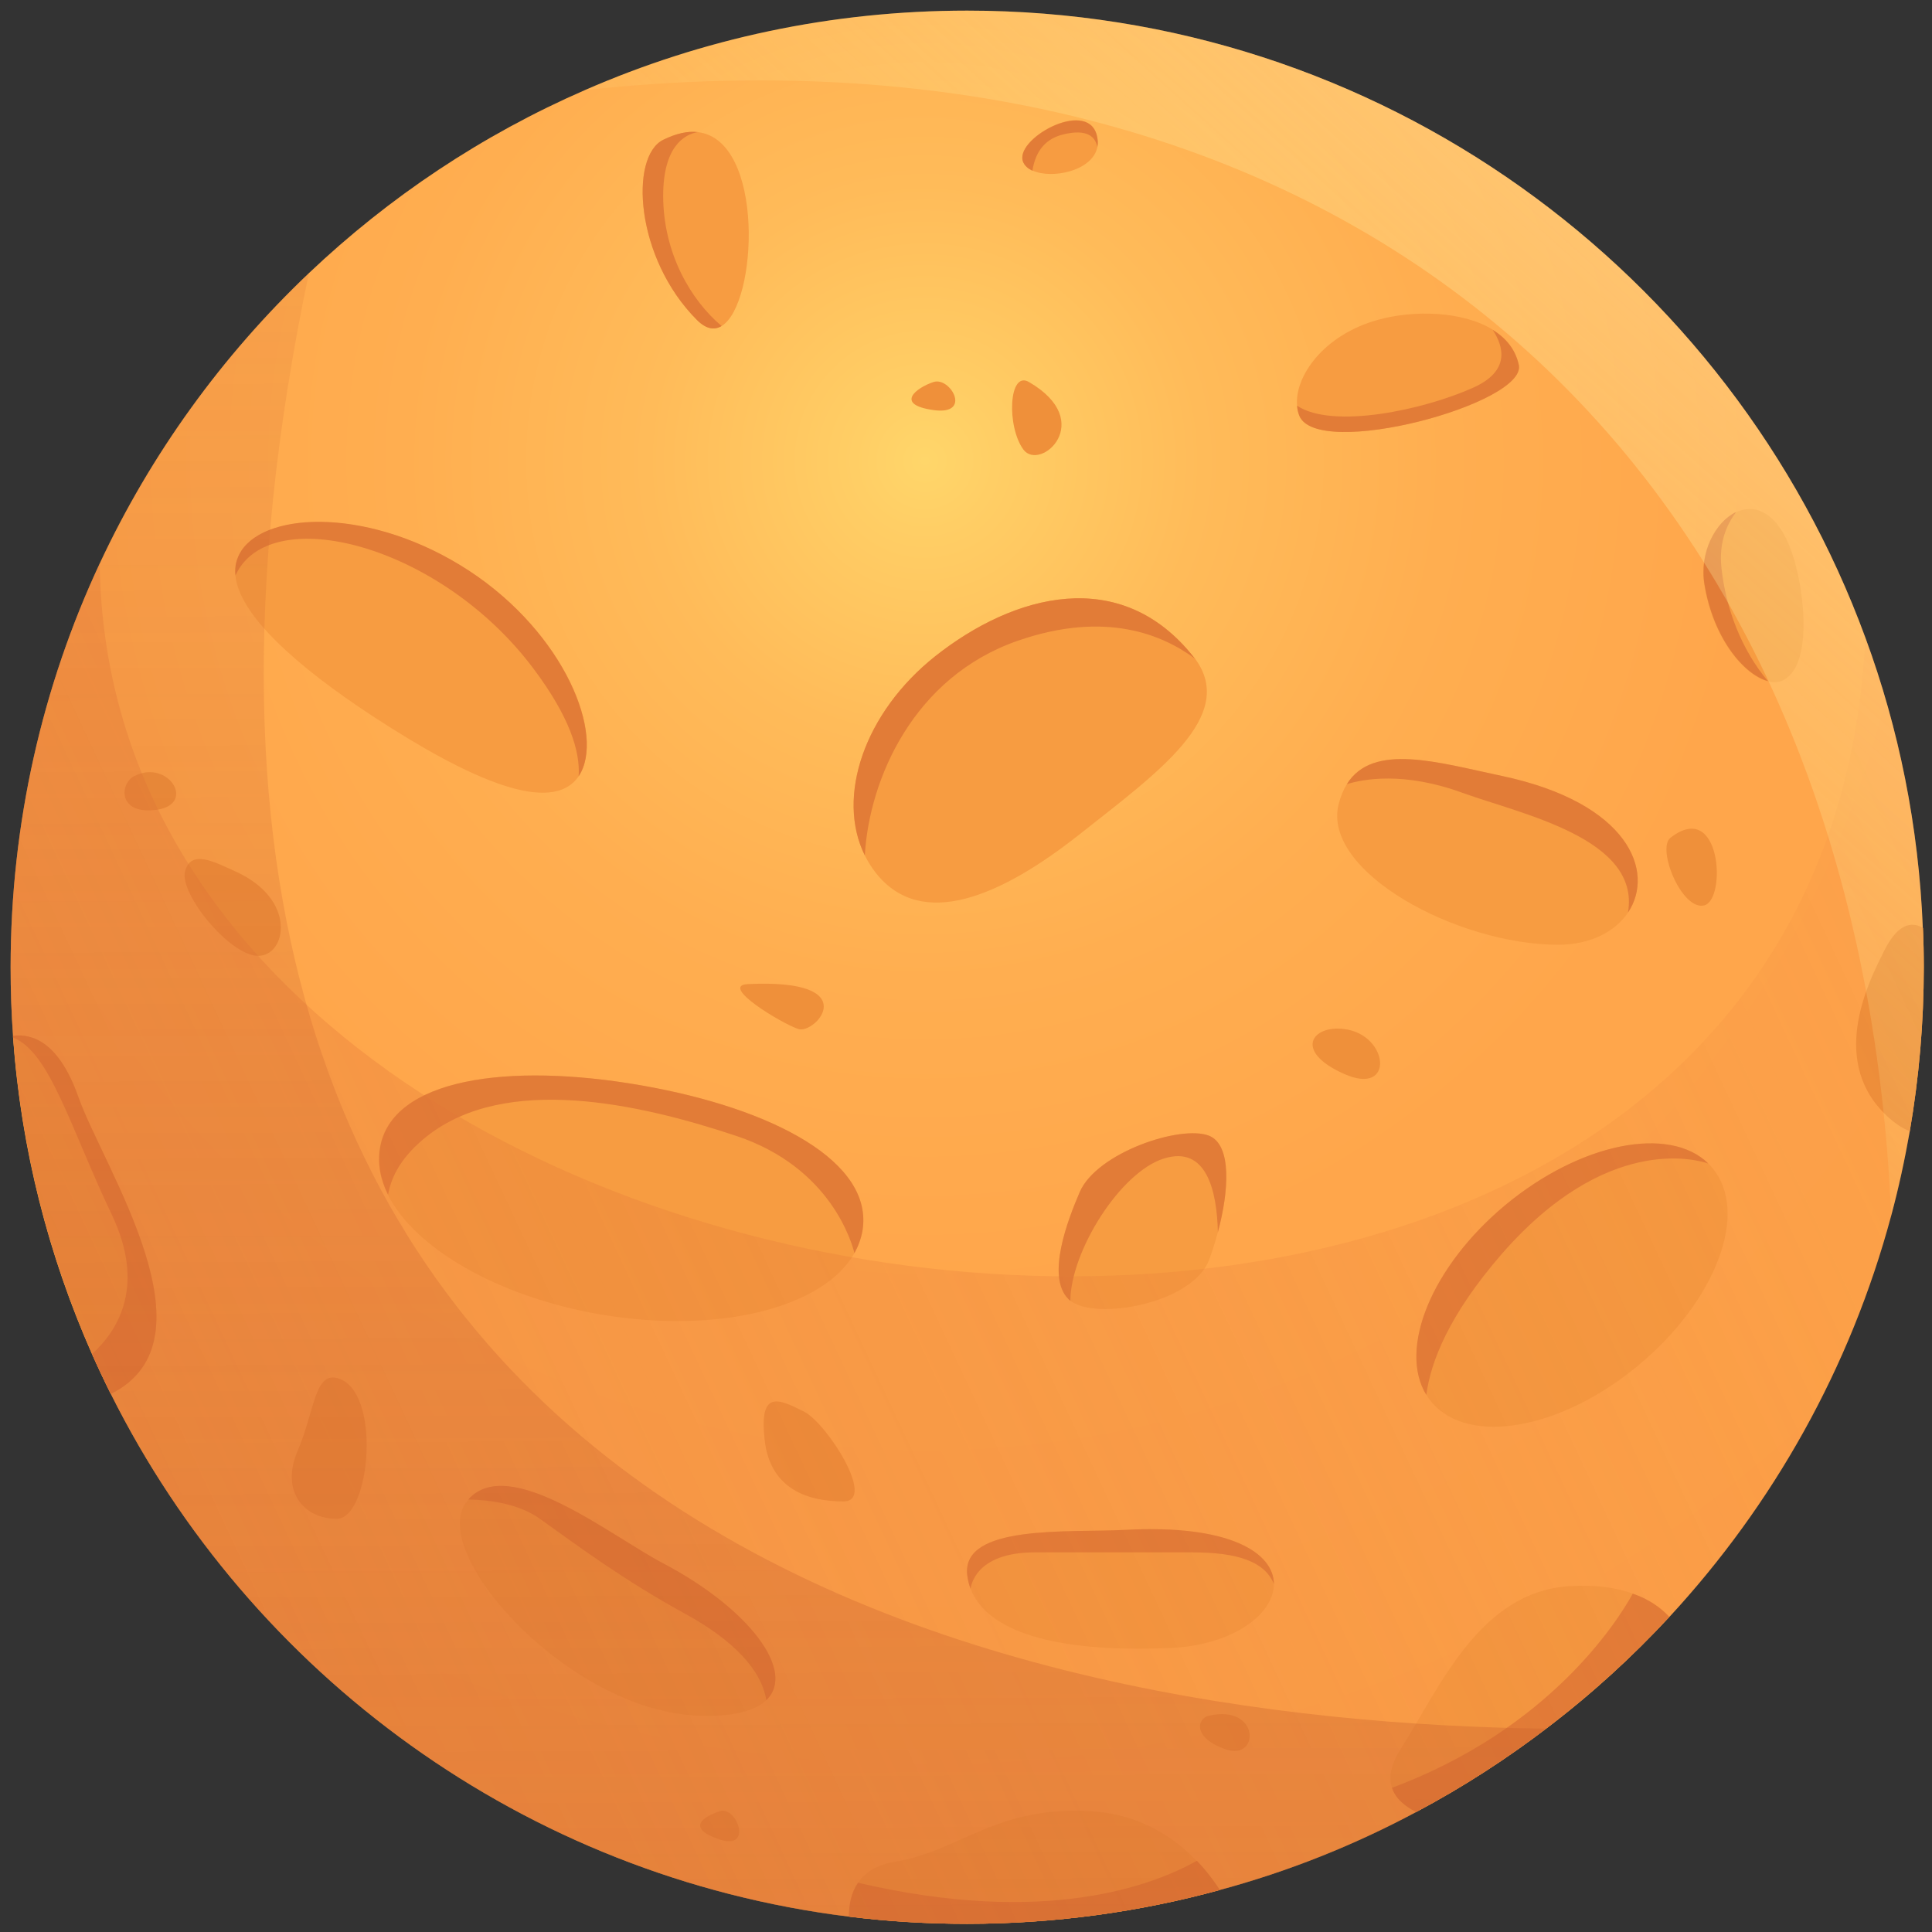 <svg version="1.1" id="Layer_1" xmlns="http://www.w3.org/2000/svg" x="0" y="0" viewBox="0 0 800 800" xml:space="preserve"><rect x="0" y="0" width="800" height="800" fill="#333333" stroke="none"/><style>.st1{fill:#f79c41}.st2{fill:#ef903a}.st3{fill:#e27c37}</style><radialGradient id="SVGID_1_" cx="383.026" cy="190.796" r="604.83" gradientUnits="userSpaceOnUse"><stop offset="0" stop-color="#ffd66a"/><stop offset=".048" stop-color="#ffce65"/><stop offset=".19" stop-color="#ffbb59"/><stop offset=".356" stop-color="#ffae50"/><stop offset=".57" stop-color="#ffa64b"/><stop offset="1" stop-color="#ffa44a"/></radialGradient><path d="M796.6 400.5c0 23.1-2 45.8-5.8 67.9-2.1 11.9-4.6 23.5-7.7 35-16.9 63-48.9 119.7-91.9 166.2-15.6 16.8-32.6 32.3-51 46.2-16.9 12.9-34.9 24.5-53.8 34.5-25.6 13.7-52.8 24.6-81.4 32.3-33.3 9.1-68.4 14-104.6 14-16.6 0-32.9-1-49-3C217.3 777 103.9 693.3 45.9 577.2 23.4 532 9.2 481.9 5.4 428.9c-.7-9.4-1-18.8-1-28.4 0-59.7 13.2-116.4 36.9-167.2 21.2-45.4 50.7-86.1 86.6-120.2 33.2-31.5 71.8-57.3 114.3-75.8 48.5-21.2 102-32.9 158.3-32.9 170.8 0 316.3 108.1 371.9 259.6 13.9 37.7 22.1 78.2 23.8 120.3.3 5.3.4 10.7.4 16.2z" fill="url(#SVGID_1_)"/><path class="st1" d="M45.9 577.2c-2.7-5.4-5.3-10.9-7.8-16.5-18-40.6-29.4-84.8-32.7-131.1v-.7c8-1 19 2.6 27 25.2 10.3 29.3 58.5 100.7 13.5 123.1zM357.1 509.8c-.6 3.2-1.7 6.2-3.3 9.1-12.7 22.6-56.6 33.8-105.6 25.3-42.6-7.4-76.6-27.6-87.6-49.5-3.2-6.4-4.4-13-3.3-19.5 4.9-28.5 52.9-35.4 108-25.8 55.2 9.6 96.7 31.9 91.8 60.4zM239.7 321.3c-11.1 16.6-45.2 1.5-85-24.5-32.4-21.2-55.6-42.3-57.2-58.4-.4-3.7.4-7.1 2.4-10.2 10.9-16.7 54.5-17.8 94.3 8.2 39.9 26 56.5 68.2 45.5 84.9zM678.6 565.2c-32.1 26.8-70.5 33.6-85.8 15.4-.8-1-1.5-1.9-2.1-3-11.7-19.1 2.2-53.2 32.7-78.6 31-25.8 67.8-33.1 84-17.2.6.6 1.2 1.2 1.7 1.9 15.3 18.2 1.6 54.8-30.5 81.5zM447 345.5c-32.5 25.7-65.4 39.9-84.3 16-1.8-2.3-3.3-4.7-4.6-7.3-12-24.2-.2-59.2 29.2-82.5 32.5-25.7 76.8-37.8 107 .4.2.3.4.5.6.7 17.5 23.8-15.8 47.3-47.9 72.7zM317.3 704c-4.7 4.5-14 7-28.6 6.4-53.6-2.3-111.8-67.6-95.5-88.5.3-.3.5-.6.8-.9 16.8-19 59.2 15.2 80.8 26.5 35.4 18.6 55 44.6 42.5 56.5zM527.5 655.9c0 12.3-16.7 25.4-43.1 26.5-48.4 2.1-75.9-7.2-82.5-24.5-.7-1.8-1.2-3.8-1.4-5.8-2.3-21 42-17.4 65.2-18.6 43.8-2.4 61.7 9.6 61.8 22.4zM674.1 377.9c-5.3 7.9-15.6 13.3-28.9 13.3-41.9 0-97.9-30.3-90.9-58.2.8-3.2 2-6 3.4-8.3 10.8-17.4 38-8.9 64.2-3.4 52.4 11.1 63.6 39.6 52.2 56.6zM538 172.1c-.5-1.3-.8-2.6-.9-4.1-1.1-11.9 10.7-29.3 33.6-35.6 14.8-4.1 34.9-3.6 47.4 4.1 5.5 3.4 9.4 8.1 10.8 14.5 3.5 16.1-83.5 39.6-90.9 21.1zM298.8 135c-3 1.8-6.4 1.3-10.2-2.5-25.6-25.6-28-67.6-14-74.6 5.5-2.7 10.3-3.7 14.3-3.2 27.9 3.2 24.9 71.3 9.9 80.3zM738.3 281.7c-1.8.9-4 1-6.4.4-9.7-2.6-22.5-17.5-26.2-40-2.2-13.2 4.5-25.9 13.1-30 9.6-4.5 21.6 1.7 26.5 30 2.8 16 2.4 34.9-7 39.6zM691.2 669.5c-30 32.4-65.4 59.8-104.8 80.8-4.4-2.2-8.5-5.4-10-10-1.4-4.1-.7-9.3 3.5-15.9 16.3-25.6 32.6-65.2 69.9-67.6 10.8-.7 19.5.6 26.4 3.1 6.6 2.3 11.5 5.8 15 9.6zM505.1 782.6c-33.3 9.1-68.4 14-104.6 14-16.6 0-32.9-1-49-3 0-4.7.9-9.8 3.8-14 2.8-4.1 7.4-7.4 14.9-8.6 28-4.7 41.9-23.3 81.5-21 20.6 1.2 34.9 11.2 43.8 20.6 4.5 4.5 7.6 8.9 9.6 12zM454.4 60.9c-2 9.9-18.8 13.4-26.9 9.7-1.7-.8-3-1.9-3.7-3.3-4.7-9.3 26-26.7 30.3-11.6.5 1.9.6 3.6.3 5.2z"/><g><path class="st2" d="M332.9 584.5c-10.4-5.2-18.6-9.3-16.3 11.6 2.3 21 18.6 25.6 32.6 25.6 14 .1-6.9-32.5-16.3-37.2zM139.5 570.6c-9.3-2.3-9.3 14-16.3 30.3s2.3 28 16.3 28c14-.1 18.7-53.7 0-58.3zM97.6 360.9c-9-4.1-18.6-9.3-21 0-2.3 9.3 18.6 34.9 30.3 34.9s16.3-23.3-9.3-34.9zM796.6 400.5c0 23.1-2 45.8-5.8 67.9-3.4-1.3-6.9-3.7-10.5-7.3-23.3-23.3-5.6-56.3 0-67.6 6.3-12.6 12.6-11.4 16-9.2.2 5.3.3 10.7.3 16.2zM556.6 426.1c-13.5-1.7-21 9.3 0 18.6 21 9.4 18.6-16.3 0-18.6zM55.7 321.3c-6.3 3.1-7 16.3 9.3 14 16.3-2.4 4.7-21-9.3-14zM386.5 158.2c-7 2.3-16.3 9.3 0 11.6 16.3 2.3 7-14 0-11.6zM426.1 158.2c-8.5-5-9.3 18.6-2.3 28 7 9.2 30.3-11.7 2.3-28zM500.7 710.4c-5.1 1.1-7 9.3 7 14s14-18.7-7-14zM298 750c-7 2.3-14 7 0 11.7 14 4.6 7-14.1 0-11.7zM309.6 407.5c-11.9.6 14 16.3 21 18.6 7 2.3 28-21-21-18.6zM691.7 346.9c-5.8 4.5 4.7 30.3 14 28 9.3-2.4 7-44.3-14-28z"/></g><g><path class="st1" d="M504.3 510.2c-1.1 4-2.3 7.9-3.6 11.4-6.8 18.2-46.9 25.3-57.5 17-.3-.2-.5-.4-.8-.7-9.3-9.3-.3-32.7 4.7-44.3 7-16.3 41.9-28 53.6-23.3 9.4 3.9 8.2 22.9 3.6 39.9z"/><path class="st3" d="M97.5 238.3c-.4-3.7.4-7.1 2.4-10.2 10.9-16.7 54.5-17.8 94.3 8.2 39.8 26.1 56.4 68.3 45.5 85 0 0 0 .1-.1.1.7-10.2-3.7-24.5-18.6-44.4-38.7-51.8-109.5-69.6-123.5-38.7zM357.1 509.8c-.6 3.2-1.7 6.2-3.3 9.1-1-4-9.6-35.4-48.8-48.5-40.7-13.6-95.5-25.6-128.1 0-10.4 8.2-14.9 16.6-16.2 24.3-3.2-6.4-4.4-13-3.3-19.5 4.9-28.5 52.9-35.4 108-25.8 55.1 9.6 96.6 31.9 91.7 60.4zM421.5 265.3c-43.3 15-61.6 57.4-63.4 88.9-12-24.2-.2-59.2 29.2-82.5 32.5-25.7 76.8-37.8 107 .4.2.3.4.5.6.7-13.3-9.9-37-20.1-73.4-7.5zM504.3 510.2c-.4-16.9-4.6-36-22.3-30.5-18.1 5.6-38.6 38.3-38.8 58.9-.3-.2-.5-.4-.8-.7-9.3-9.3-.3-32.7 4.7-44.3 7-16.3 41.9-28 53.6-23.3 9.4 3.9 8.2 22.9 3.6 39.9zM674.1 377.9c5.3-30.7-43.9-40.7-68.5-49.6-24.3-8.9-41.1-5.7-47.9-3.6 10.8-17.4 38-8.9 64.2-3.4 52.4 11.1 63.6 39.6 52.2 56.6zM538 172.1c-.5-1.3-.8-2.6-.9-4.1 14.7 9.8 52.4 1.8 73.2-7.6 14.9-6.8 12.5-16.7 7.8-23.8 5.5 3.4 9.4 8.1 10.8 14.5 3.5 16-83.5 39.5-90.9 21zM298.8 135c-3 1.8-6.4 1.3-10.2-2.5-25.6-25.6-28-67.6-14-74.6 5.5-2.7 10.3-3.7 14.3-3.2-5.6 1-14.3 6-14.3 26.5.1 23.8 11.5 43.1 24.2 53.8zM454.4 60.9c-.8-4-3.9-7.8-14.3-5.2-8.5 2.1-11.6 8.6-12.6 15-1.7-.8-3-1.9-3.7-3.3-4.7-9.3 26-26.7 30.3-11.6.5 1.8.6 3.5.3 5.1zM317.3 704c-2-12.5-13.5-24.7-33.3-35.6-25.6-14-44.3-28-60.6-39.6-8.6-6.1-20.3-7.7-29.5-7.9 16.8-19 59.2 15.2 80.8 26.5 35.5 18.7 55.1 44.7 42.6 56.6zM527.5 655.9c-3.8-9.3-15-13.1-33.8-13.1h-65.2c-25 0-26.5 14.4-26.6 15.1-.7-1.8-1.2-3.8-1.4-5.8-2.3-21 42-17.4 65.2-18.6 43.8-2.4 61.7 9.6 61.8 22.4zM495.6 770.5c4.4 4.6 7.5 9 9.5 12.1-33.3 9.1-68.4 14-104.6 14-16.6 0-32.9-1-49-3 0-4.7.9-9.8 3.8-14 77.4 18.1 122 1.2 140.3-9.1zM691.2 669.5c-30 32.4-65.4 59.8-104.8 80.8-4.4-2.2-8.5-5.4-10-10 65-24.3 93.1-68.5 99.7-80.4 6.7 2.3 11.6 5.8 15.1 9.6zM707.4 481.8c-5.2-1.8-42.4-12.1-85.6 37.5-21.9 25.2-29.4 44.7-31.2 58.3-11.7-19.1 2.2-53.2 32.7-78.6 31.1-25.8 67.9-33.1 84.1-17.2zM732 282c-9.7-2.6-22.5-17.5-26.2-40-2.2-13.2 4.5-25.9 13.1-30-3.8 5-7.2 12.5-6.1 23 1.8 16.9 8.2 33.8 19.2 47zM45.9 577.2c-2.7-5.4-5.3-10.9-7.8-16.5 11.1-10.1 22.1-28.5 8.2-57.7-17.2-36.1-25.5-67.2-40.9-73.4v-.7c8-1 19 2.6 27 25.2 10.3 29.3 58.5 100.7 13.5 123.1z"/></g><linearGradient id="SVGID_00000157274316041532758510000011411604569538294182_" gradientUnits="userSpaceOnUse" x1="62.156" y1="609.86" x2="762.659" y2="282.13"><stop offset="0" stop-color="#e27437"/><stop offset="1" stop-color="#e27437" stop-opacity=".2"/></linearGradient><path d="M796.6 400.5c0 23.1-2 45.8-5.8 67.9-13.3 76.9-48.8 146.2-99.6 201.2-30 32.4-65.4 59.8-104.8 80.8-25.6 13.7-52.8 24.6-81.4 32.3-33.3 9.1-68.4 14-104.6 14-16.6 0-32.9-1-49-3C217.3 777 103.9 693.3 45.9 577.2 23.4 532 9.2 481.9 5.4 428.9c-.7-9.4-1-18.8-1-28.4 0-59.7 13.2-116.4 36.9-167.2 3.9 343.1 712.2 429.3 731.1 30.7 13.9 37.7 22.1 78.2 23.8 120.3.3 5.3.4 10.7.4 16.2z" opacity=".35" fill="url(#SVGID_00000157274316041532758510000011411604569538294182_)"/><linearGradient id="SVGID_00000059285624251752610710000017374868141290134707_" gradientUnits="userSpaceOnUse" x1="323.965" y1="973.4" x2="320.099" y2="-8.237"><stop offset="0" stop-color="#cc622e"/><stop offset="1" stop-color="#cc622e" stop-opacity=".2"/></linearGradient><path d="M640.2 715.8c-16.9 12.9-34.9 24.5-53.8 34.5-25.6 13.7-52.8 24.6-81.4 32.3-33.3 9.1-68.4 14-104.6 14-16.6 0-32.9-1-49-3C217.3 777 103.9 693.3 45.9 577.2 23.4 532 9.2 481.9 5.4 428.9c-.7-9.4-1-18.8-1-28.4 0-59.7 13.2-116.4 36.9-167.2 21.2-45.4 50.7-86.1 86.6-120.2-110.5 527 295.9 600 512.3 602.7z" opacity=".45" fill="url(#SVGID_00000059285624251752610710000017374868141290134707_)"/><linearGradient id="SVGID_00000055688464431318083110000017716035594635934087_" gradientUnits="userSpaceOnUse" x1="752.818" y1="4.217" x2="511.837" y2="271.22"><stop offset="0" stop-color="#fff2b6"/><stop offset="1" stop-color="#fff49a" stop-opacity=".2"/></linearGradient><path d="M796.6 400.5c0 23.1-2 45.8-5.8 67.9-2.1 11.9-4.6 23.5-7.7 35C769.3 184.8 553.6 3.6 242.2 37.3c48.5-21.2 102-32.9 158.3-32.9 170.8 0 316.3 108.1 371.9 259.6 13.9 37.7 22.1 78.2 23.8 120.3.3 5.3.4 10.7.4 16.2z" opacity=".5" fill="url(#SVGID_00000055688464431318083110000017716035594635934087_)"/></svg>